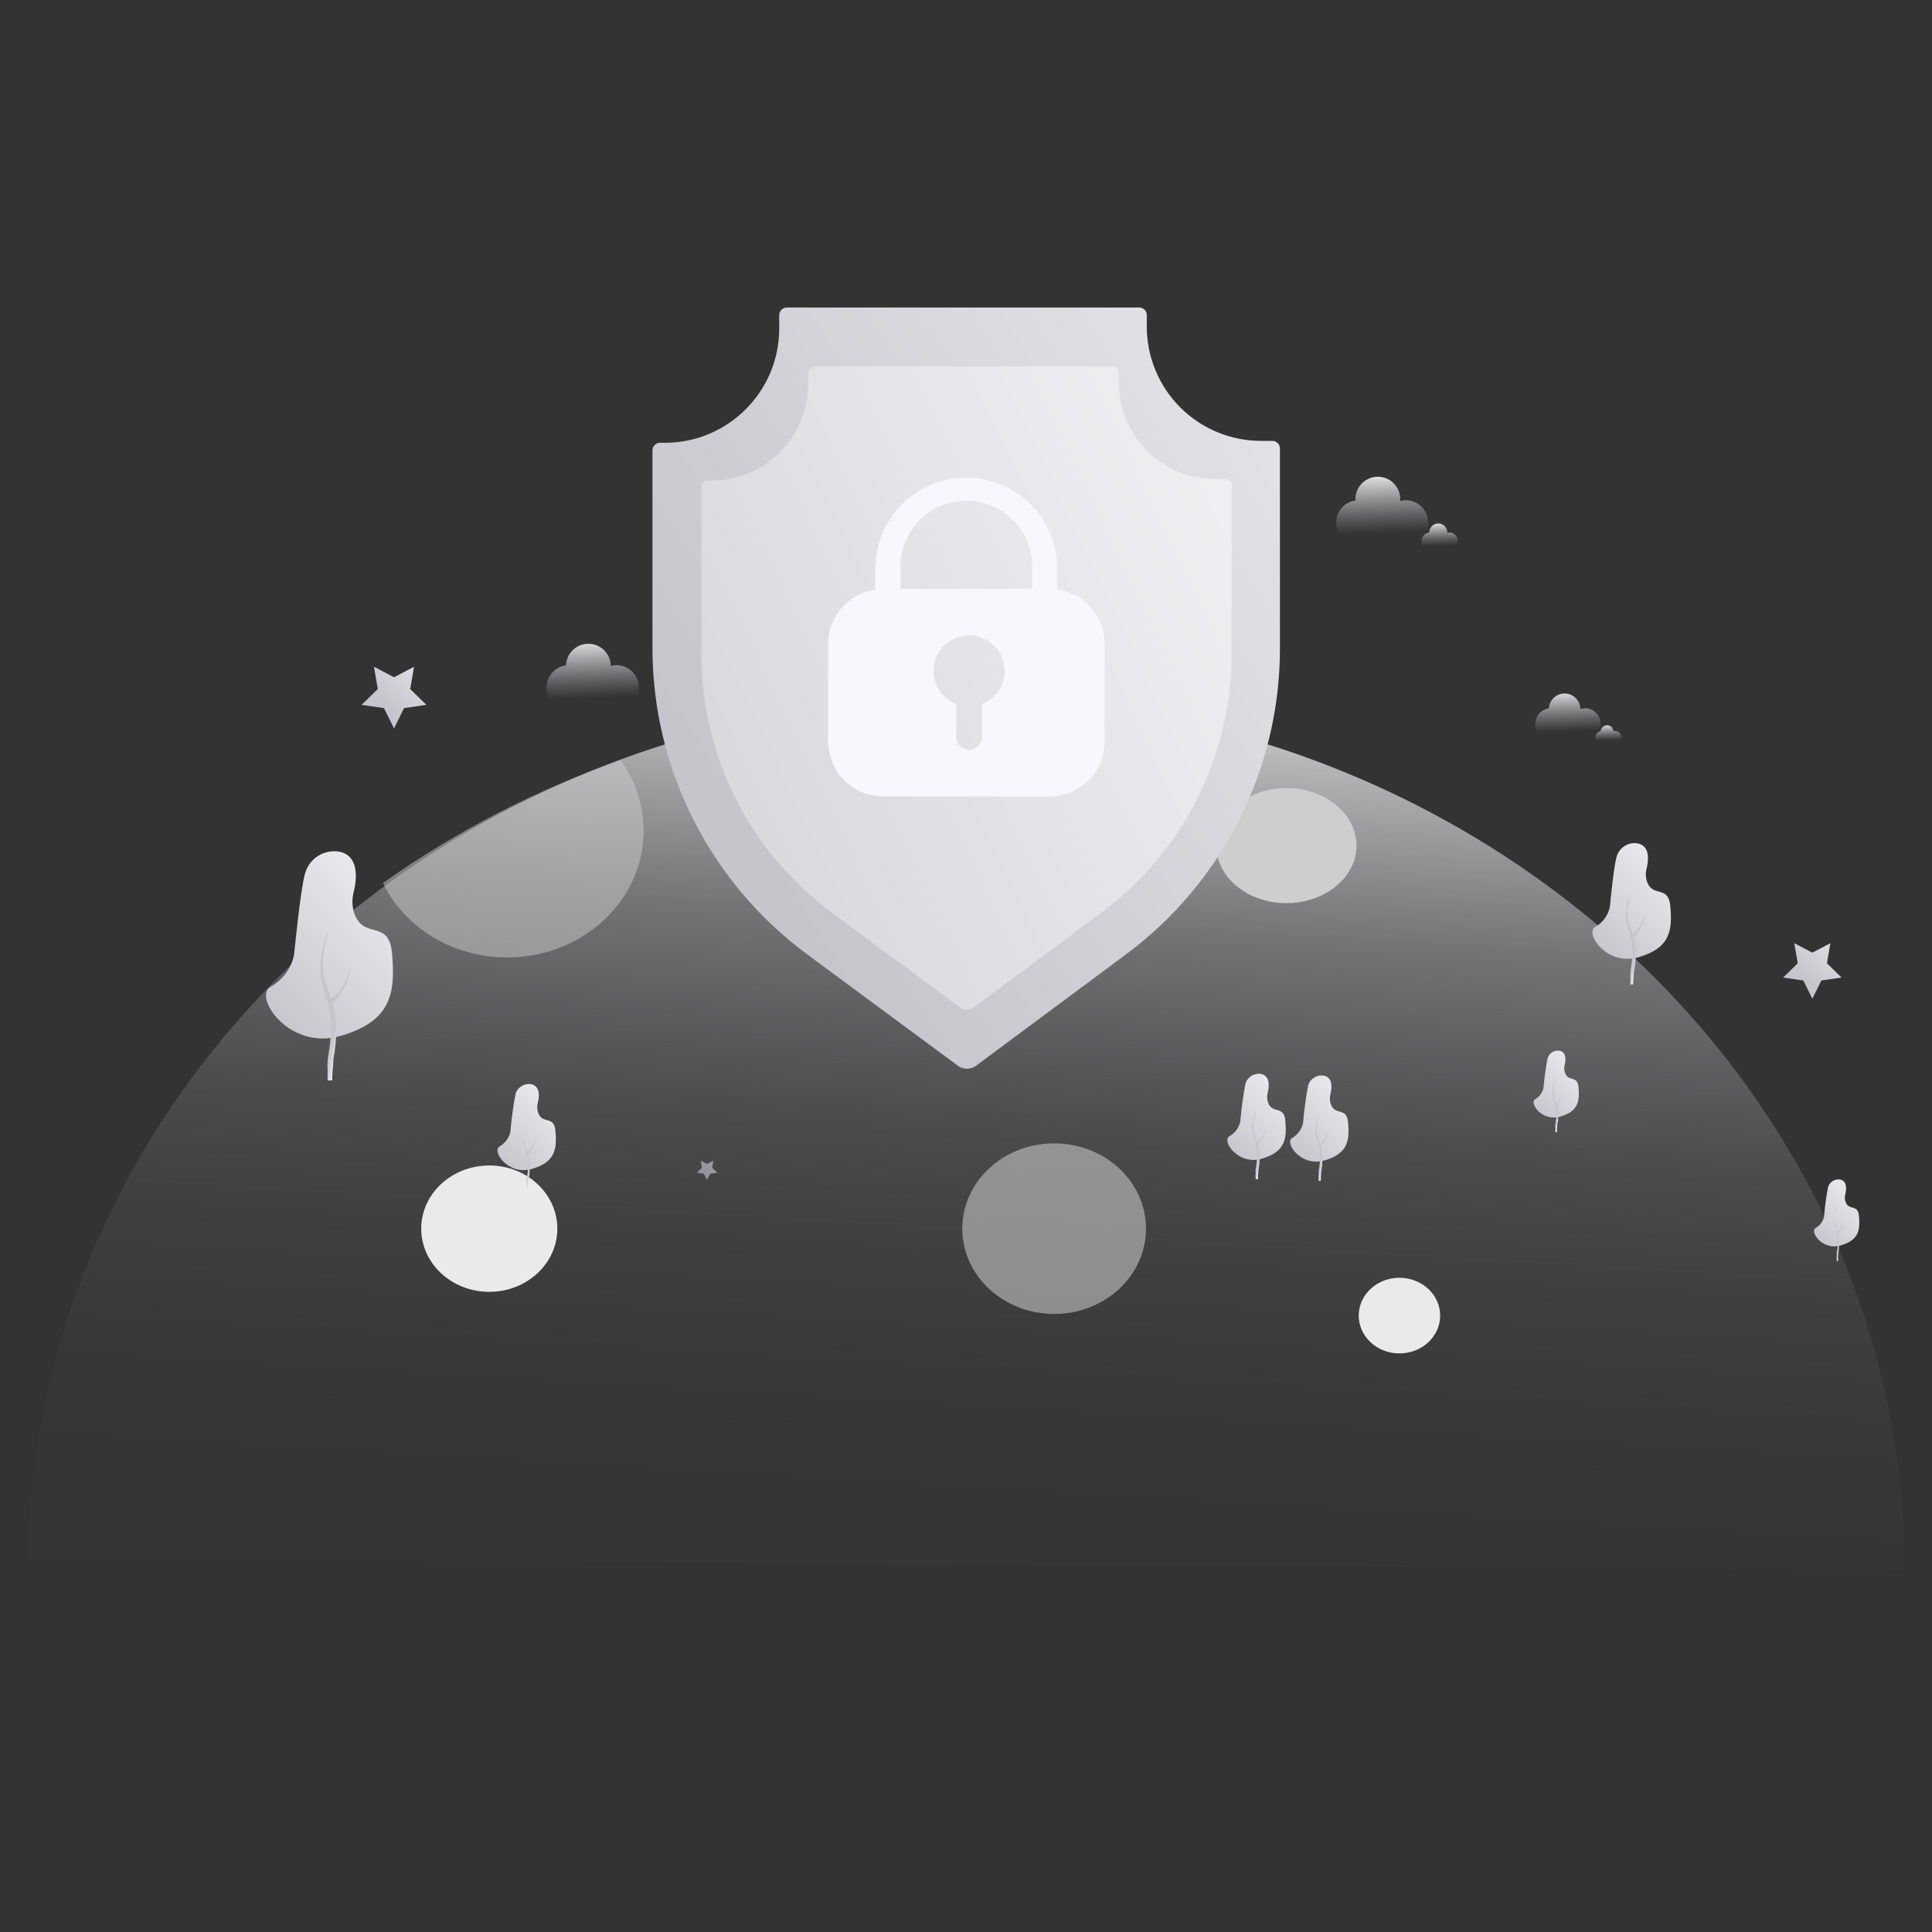 <?xml version="1.0" standalone="no"?><!DOCTYPE svg PUBLIC "-//W3C//DTD SVG 1.1//EN" "http://www.w3.org/Graphics/SVG/1.1/DTD/svg11.dtd"><svg height="400" node-id="1" sillyvg="true" template-height="400" template-width="400" version="1.1" viewBox="0 0 400 400" width="400" xmlns="http://www.w3.org/2000/svg" xmlns:xlink="http://www.w3.org/1999/xlink"><rect x="0" y="0" width="400" height="400" fill="#333333" stroke="none"/><defs node-id="98"><linearGradient gradientUnits="userSpaceOnUse" id="未命名的渐变_33" node-id="5" spreadMethod="pad" x1="211.15" x2="196.77" y1="135.07" y2="378.26"><stop offset="0" stop-color="#f0eff2"></stop><stop offset="0.01" stop-color="#edecef" stop-opacity="0.95"></stop><stop offset="0.08" stop-color="#e1e0e4" stop-opacity="0.75"></stop><stop offset="0.16" stop-color="#d7d6da" stop-opacity="0.57"></stop><stop offset="0.23" stop-color="#cecdd1" stop-opacity="0.42"></stop><stop offset="0.32" stop-color="#c6c5ca" stop-opacity="0.29"></stop><stop offset="0.4" stop-color="#c0bfc4" stop-opacity="0.18"></stop><stop offset="0.5" stop-color="#bbbac0" stop-opacity="0.1"></stop><stop offset="0.62" stop-color="#b8b7bc" stop-opacity="0.04"></stop><stop offset="0.75" stop-color="#b6b5bb" stop-opacity="0.01"></stop><stop offset="1" stop-color="#b5b4ba" stop-opacity="0"></stop></linearGradient><linearGradient gradientUnits="userSpaceOnUse" id="未命名的渐变_7" node-id="17" spreadMethod="pad" x1="85.42" x2="54.99" y1="180.04" y2="211.1"><stop offset="0" stop-color="#f0eff2"></stop><stop offset="1" stop-color="#c6c5cc"></stop></linearGradient><linearGradient gradientUnits="userSpaceOnUse" id="未命名的渐变_7-2" node-id="20" spreadMethod="pad" x1="72.39" x2="71.83" y1="197.9" y2="199.51"><stop offset="0" stop-color="#f0eff2"></stop><stop offset="1" stop-color="#c6c5cc"></stop></linearGradient><linearGradient gradientUnits="userSpaceOnUse" id="未命名的渐变_7-3" node-id="21" spreadMethod="pad" x1="71.45" x2="70.16" y1="209.07" y2="208.83"><stop offset="0" stop-color="#f0eff2"></stop><stop offset="1" stop-color="#c6c5cc"></stop></linearGradient><linearGradient gradientUnits="userSpaceOnUse" id="未命名的渐变_7-4" node-id="22" spreadMethod="pad" x1="348.45" x2="329.65" y1="176.9" y2="196.11"><stop offset="0" stop-color="#f0eff2"></stop><stop offset="1" stop-color="#c6c5cc"></stop></linearGradient><linearGradient gradientUnits="userSpaceOnUse" id="未命名的渐变_7-5" node-id="23" spreadMethod="pad" x1="340.4" x2="340.05" y1="187.95" y2="188.95"><stop offset="0" stop-color="#f0eff2"></stop><stop offset="1" stop-color="#c6c5cc"></stop></linearGradient><linearGradient gradientUnits="userSpaceOnUse" id="未命名的渐变_7-6" node-id="24" spreadMethod="pad" x1="339.82" x2="339.02" y1="194.85" y2="194.7"><stop offset="0" stop-color="#f0eff2"></stop><stop offset="1" stop-color="#c6c5cc"></stop></linearGradient><linearGradient gradientUnits="userSpaceOnUse" id="未命名的渐变_7-7" node-id="25" spreadMethod="pad" x1="386.4" x2="375.54" y1="245.54" y2="256.62"><stop offset="0" stop-color="#f0eff2"></stop><stop offset="1" stop-color="#c6c5cc"></stop></linearGradient><linearGradient gradientUnits="userSpaceOnUse" id="未命名的渐变_7-8" node-id="26" spreadMethod="pad" x1="381.75" x2="381.55" y1="251.91" y2="252.49"><stop offset="0" stop-color="#f0eff2"></stop><stop offset="1" stop-color="#c6c5cc"></stop></linearGradient><linearGradient gradientUnits="userSpaceOnUse" id="未命名的渐变_7-9" node-id="27" spreadMethod="pad" x1="381.42" x2="380.96" y1="255.9" y2="255.81"><stop offset="0" stop-color="#f0eff2"></stop><stop offset="1" stop-color="#c6c5cc"></stop></linearGradient><linearGradient gradientUnits="userSpaceOnUse" id="未命名的渐变_7-10" node-id="28" spreadMethod="pad" x1="328.29" x2="317.43" y1="218.87" y2="229.95"><stop offset="0" stop-color="#f0eff2"></stop><stop offset="1" stop-color="#c6c5cc"></stop></linearGradient><linearGradient gradientUnits="userSpaceOnUse" id="未命名的渐变_7-11" node-id="29" spreadMethod="pad" x1="323.64" x2="323.44" y1="225.24" y2="225.82"><stop offset="0" stop-color="#f0eff2"></stop><stop offset="1" stop-color="#c6c5cc"></stop></linearGradient><linearGradient gradientUnits="userSpaceOnUse" id="未命名的渐变_7-12" node-id="30" spreadMethod="pad" x1="323.3" x2="322.84" y1="229.23" y2="229.14"><stop offset="0" stop-color="#f0eff2"></stop><stop offset="1" stop-color="#c6c5cc"></stop></linearGradient><linearGradient gradientUnits="userSpaceOnUse" id="未命名的渐变_7-13" node-id="31" spreadMethod="pad" x1="116.96" x2="102.96" y1="226.18" y2="240.48"><stop offset="0" stop-color="#f0eff2"></stop><stop offset="1" stop-color="#c6c5cc"></stop></linearGradient><linearGradient gradientUnits="userSpaceOnUse" id="未命名的渐变_7-14" node-id="32" spreadMethod="pad" x1="110.97" x2="110.71" y1="234.4" y2="235.15"><stop offset="0" stop-color="#f0eff2"></stop><stop offset="1" stop-color="#c6c5cc"></stop></linearGradient><linearGradient gradientUnits="userSpaceOnUse" id="未命名的渐变_7-15" node-id="33" spreadMethod="pad" x1="110.53" x2="109.94" y1="239.54" y2="239.43"><stop offset="0" stop-color="#f0eff2"></stop><stop offset="1" stop-color="#c6c5cc"></stop></linearGradient><linearGradient gradientUnits="userSpaceOnUse" id="未命名的渐变_7-16" node-id="34" spreadMethod="pad" x1="268.07" x2="254.08" y1="224.06" y2="238.36"><stop offset="0" stop-color="#f0eff2"></stop><stop offset="1" stop-color="#c6c5cc"></stop></linearGradient><linearGradient gradientUnits="userSpaceOnUse" id="未命名的渐变_7-17" node-id="35" spreadMethod="pad" x1="262.08" x2="261.82" y1="232.29" y2="233.03"><stop offset="0" stop-color="#f0eff2"></stop><stop offset="1" stop-color="#c6c5cc"></stop></linearGradient><linearGradient gradientUnits="userSpaceOnUse" id="未命名的渐变_7-18" node-id="36" spreadMethod="pad" x1="261.65" x2="261.06" y1="237.42" y2="237.31"><stop offset="0" stop-color="#f0eff2"></stop><stop offset="1" stop-color="#c6c5cc"></stop></linearGradient><linearGradient gradientUnits="userSpaceOnUse" id="未命名的渐变_7-19" node-id="37" spreadMethod="pad" x1="281.06" x2="267.07" y1="224.41" y2="238.7"><stop offset="0" stop-color="#f0eff2"></stop><stop offset="1" stop-color="#c6c5cc"></stop></linearGradient><linearGradient gradientUnits="userSpaceOnUse" id="未命名的渐变_7-20" node-id="38" spreadMethod="pad" x1="275.07" x2="274.81" y1="232.63" y2="233.37"><stop offset="0" stop-color="#f0eff2"></stop><stop offset="1" stop-color="#c6c5cc"></stop></linearGradient><linearGradient gradientUnits="userSpaceOnUse" id="未命名的渐变_7-21" node-id="39" spreadMethod="pad" x1="274.64" x2="274.05" y1="237.77" y2="237.66"><stop offset="0" stop-color="#f0eff2"></stop><stop offset="1" stop-color="#c6c5cc"></stop></linearGradient><linearGradient gradientUnits="userSpaceOnUse" id="未命名的渐变_37" node-id="40" spreadMethod="pad" x1="191.87" x2="202.76" y1="103.64" y2="130.15"><stop offset="0" stop-color="#f0eff2"></stop><stop offset="1" stop-color="#c6c5cc" stop-opacity="0"></stop></linearGradient><linearGradient gradientUnits="userSpaceOnUse" id="未命名的渐变_37-2" node-id="43" spreadMethod="pad" x1="146.79" x2="152.96" y1="119.41" y2="134.41"><stop offset="0" stop-color="#f0eff2"></stop><stop offset="1" stop-color="#c6c5cc" stop-opacity="0"></stop></linearGradient><linearGradient gradientUnits="userSpaceOnUse" id="未命名的渐变_7-22" node-id="44" spreadMethod="pad" x1="92" x2="79.38" y1="132.45" y2="145.61"><stop offset="0" stop-color="#f0eff2"></stop><stop offset="1" stop-color="#c6c5cc"></stop></linearGradient><linearGradient gradientUnits="userSpaceOnUse" id="未命名的渐变_7-23" node-id="45" spreadMethod="pad" x1="149.66" x2="145.69" y1="238.56" y2="242.7"><stop offset="0" stop-color="#f0eff2"></stop><stop offset="1" stop-color="#c6c5cc"></stop></linearGradient><linearGradient gradientUnits="userSpaceOnUse" id="未命名的渐变_7-24" node-id="46" spreadMethod="pad" x1="384.61" x2="373.25" y1="190.25" y2="202.1"><stop offset="0" stop-color="#f0eff2"></stop><stop offset="1" stop-color="#c6c5cc"></stop></linearGradient><linearGradient gradientUnits="userSpaceOnUse" id="未命名的渐变_37-3" node-id="47" spreadMethod="pad" x1="324.31" x2="324.6" y1="142.6" y2="151.44"><stop offset="0" stop-color="#f0eff2"></stop><stop offset="1" stop-color="#c6c5cc" stop-opacity="0"></stop></linearGradient><linearGradient gradientUnits="userSpaceOnUse" id="未命名的渐变_37-4" node-id="48" spreadMethod="pad" x1="332.87" x2="332.99" y1="149.72" y2="153.29"><stop offset="0" stop-color="#f0eff2"></stop><stop offset="1" stop-color="#c6c5cc" stop-opacity="0"></stop></linearGradient><linearGradient gradientUnits="userSpaceOnUse" id="未命名的渐变_37-5" node-id="49" spreadMethod="pad" x1="285.81" x2="286.23" y1="97.77" y2="110.36"><stop offset="0" stop-color="#f0eff2"></stop><stop offset="1" stop-color="#c6c5cc" stop-opacity="0"></stop></linearGradient><linearGradient gradientUnits="userSpaceOnUse" id="未命名的渐变_37-6" node-id="50" spreadMethod="pad" x1="122.36" x2="122.79" y1="131.93" y2="144.51"><stop offset="0" stop-color="#f0eff2"></stop><stop offset="1" stop-color="#c6c5cc" stop-opacity="0"></stop></linearGradient><linearGradient gradientUnits="userSpaceOnUse" id="未命名的渐变_37-7" node-id="51" spreadMethod="pad" x1="297.99" x2="298.16" y1="107.91" y2="112.98"><stop offset="0" stop-color="#f0eff2"></stop><stop offset="1" stop-color="#c6c5cc" stop-opacity="0"></stop></linearGradient><linearGradient gradientUnits="userSpaceOnUse" id="未命名的渐变_7-25" node-id="52" spreadMethod="pad" x1="317.64" x2="148.26" y1="57.44" y2="163.43"><stop offset="0" stop-color="#f0eff2"></stop><stop offset="1" stop-color="#c6c5cc"></stop></linearGradient><linearGradient gradientUnits="userSpaceOnUse" id="未命名的渐变_7-26" node-id="53" spreadMethod="pad" x1="260.33" x2="53.44" y1="106.23" y2="205.12"><stop offset="0" stop-color="#f0eff2"></stop><stop offset="1" stop-color="#c6c5cc"></stop></linearGradient></defs><path d="M 5.84 322.83 C 7.07 224.21 93.56 144.61 200.07 144.61 C 307.35 144.61 394.32 225.36 394.32 324.97" fill="url(#未命名的渐变_33)" fill-rule="nonzero" node-id="323" stroke="none" target-height="180.36" target-width="388.48" target-x="5.84" target-y="144.61"></path><g node-id="414"><path d="M 237.27 254.38 C 237.27 264.13 228.75 272.04 218.25 272.04 C 207.75 272.04 199.23 264.13 199.23 254.38 C 199.23 244.63 207.75 236.72 218.25 236.72 C 228.75 236.72 237.27 244.63 237.27 254.38 Z" fill="#c4c4c4" fill-opacity="0.6" fill-rule="nonzero" group-id="1" node-id="327" stroke="none" target-height="35.32" target-width="38.04" target-x="199.23" target-y="236.72"></path></g><path d="M 280.85 175.07 C 280.85 181.65 274.35 186.98 266.34 186.98 C 258.33 186.98 251.83 181.65 251.83 175.07 C 251.83 168.49 258.33 163.16 266.34 163.16 C 274.35 163.16 280.85 168.49 280.85 175.07 Z" fill="#cecece" fill-rule="nonzero" node-id="330" stroke="none" target-height="23.82" target-width="29.02" target-x="251.83" target-y="163.16"></path><path d="M 175.30 159.07 C 181.92 159.07 187.30 154.35 187.30 148.52 C 187.29 147.33 187.06 146.15 186.62 145.05 C 178.82 145.54 171.06 146.47 163.37 147.84 C 163.37 148.07 163.37 148.29 163.37 148.52 C 163.32 154.35 168.69 159.07 175.30 159.07 Z" fill="#cecece" fill-rule="nonzero" node-id="332" stroke="none" target-height="14.02" target-width="23.98" target-x="163.32" target-y="145.05"></path><path d="M 105.00 198.23 C 120.61 198.23 133.26 186.48 133.26 171.99 C 133.25 166.74 131.57 161.64 128.48 157.40 C 110.97 163.53 94.41 172.09 79.28 182.82 C 83.69 191.90 93.53 198.23 105.00 198.23 Z" fill="#cecece" fill-opacity="0.5" fill-rule="nonzero" group-id="2" node-id="336" stroke="none" target-height="40.83" target-width="53.98" target-x="79.28" target-y="157.4"></path><path d="M 115.39 254.38 C 115.39 261.60 109.08 267.46 101.30 267.46 C 93.52 267.46 87.21 261.60 87.21 254.38 C 87.21 247.16 93.52 241.30 101.30 241.30 C 109.08 241.30 115.39 247.16 115.39 254.38 Z" fill="#eaeaea" fill-rule="nonzero" node-id="339" stroke="none" target-height="26.16" target-width="28.18" target-x="87.21" target-y="241.3"></path><path d="M 298.17 272.38 C 298.17 276.70 294.40 280.21 289.74 280.21 C 285.08 280.21 281.31 276.70 281.31 272.38 C 281.31 268.06 285.08 264.55 289.74 264.55 C 294.40 264.55 298.17 268.06 298.17 272.38 Z" fill="#eaeaea" fill-rule="nonzero" node-id="341" stroke="none" target-height="15.66" target-width="16.86" target-x="281.31" target-y="264.55"></path><path d="M 73.22 184.75 C 73.84 182.23 74.49 177.25 70.30 176.34 C 67.18 175.78 64.13 177.64 63.21 180.68 C 62.33 183.36 61.15 195.02 60.91 197.40 C 60.88 197.74 60.82 198.08 60.71 198.40 C 59.99 200.89 58.32 203.00 56.07 204.29 C 52.29 206.22 59.75 217.55 70.45 214.49 C 81.15 211.43 81.88 205.49 81.16 197.34 C 80.52 190.23 75.33 194.58 73.39 189.20 C 72.89 187.77 72.83 186.22 73.22 184.75 Z" fill="url(#未命名的渐变_7)" fill-rule="nonzero" node-id="343" stroke="none" target-height="41.773" target-width="29.59" target-x="52.29" target-y="175.778"></path><path d="M 67.81 207.31 C 68.45 206.92 69.03 206.45 69.54 205.90 C 70.09 205.34 70.58 204.72 71.00 204.06 C 71.39 203.40 71.73 202.71 72.00 202.00 C 72.28 201.26 72.49 200.50 72.65 199.73 C 72.55 200.50 72.40 201.26 72.20 202.00 C 72.00 202.78 71.72 203.54 71.37 204.26 C 71.02 205.00 70.59 205.69 70.09 206.34 C 69.58 207.01 68.98 207.61 68.30 208.11 Z" fill="url(#未命名的渐变_7-2)" fill-rule="nonzero" node-id="345" stroke="none" target-height="8.38" target-width="4.84" target-x="67.81" target-y="199.73"></path><path d="M 67.88 193.18 C 67.09 195.61 66.75 198.17 66.88 200.73 C 66.95 201.98 67.22 203.22 67.69 204.38 C 68.21 205.59 68.63 206.84 68.95 208.11 C 69.27 209.40 69.48 210.71 69.57 212.03 C 69.64 213.36 69.61 214.70 69.48 216.03 C 69.42 216.69 69.34 217.35 69.23 218.03 C 69.12 218.71 69.00 219.20 69.00 219.83 C 69.00 220.46 68.91 221.07 68.86 221.72 L 68.79 222.72 L 68.79 223.21 L 68.79 223.45 L 68.79 223.57 C 68.79 223.57 68.79 223.65 68.68 223.69 L 67.92 223.69 C 67.77 223.69 67.83 223.61 67.82 223.57 L 67.82 222.72 L 67.82 221.72 C 67.78 221.05 67.78 220.39 67.82 219.72 C 67.87 219.05 67.96 218.38 68.09 217.72 C 68.19 217.10 68.28 216.47 68.34 215.84 C 68.64 213.33 68.55 210.79 68.05 208.31 C 67.78 207.07 67.43 205.84 66.99 204.65 C 66.56 203.39 66.34 202.06 66.33 200.73 C 66.32 198.11 66.84 195.51 67.84 193.08 Z" fill="url(#未命名的渐变_7-3)" fill-rule="nonzero" node-id="347" stroke="none" target-height="30.61" target-width="3.313" target-x="66.324" target-y="193.08"></path><path d="M 340.91 179.82 C 341.30 178.26 341.70 175.18 339.11 174.62 C 337.18 174.27 335.30 175.42 334.73 177.30 C 334.18 178.96 333.45 186.17 333.31 187.64 C 333.29 187.84 333.24 188.04 333.18 188.24 C 332.73 189.78 331.70 191.09 330.31 191.89 C 327.97 193.08 332.58 200.08 339.20 198.19 C 345.82 196.30 346.27 192.62 345.82 187.59 C 345.43 183.20 342.22 185.88 341.02 182.59 C 340.71 181.70 340.67 180.73 340.91 179.82 Z" fill="url(#未命名的渐变_7-4)" fill-rule="nonzero" node-id="349" stroke="none" target-height="25.808" target-width="18.3" target-x="327.97" target-y="174.272"></path><path d="M 337.57 193.76 C 337.97 193.52 338.33 193.23 338.64 192.89 C 338.97 192.54 339.26 192.17 339.51 191.76 C 339.76 191.34 339.97 190.91 340.14 190.45 C 340.31 190.00 340.45 189.53 340.54 189.05 C 340.49 189.54 340.41 190.02 340.28 190.50 C 340.15 190.98 339.98 191.45 339.77 191.90 C 339.55 192.35 339.29 192.78 338.98 193.18 C 338.67 193.60 338.29 193.97 337.87 194.28 Z" fill="url(#未命名的渐变_7-5)" fill-rule="nonzero" node-id="351" stroke="none" target-height="5.23" target-width="2.97" target-x="337.57" target-y="189.05"></path><path d="M 337.61 185.00 C 337.12 186.51 336.90 188.09 336.97 189.67 C 337.01 190.45 337.18 191.21 337.47 191.93 C 337.79 192.67 338.05 193.44 338.25 194.23 C 338.45 195.03 338.58 195.84 338.63 196.66 C 338.67 197.47 338.66 198.29 338.58 199.10 C 338.58 199.51 338.49 199.91 338.42 200.32 C 338.35 200.73 338.31 201.08 338.27 201.47 C 338.23 201.86 338.27 202.24 338.19 202.65 L 338.14 203.24 L 338.14 203.54 L 338.14 203.77 C 338.14 203.77 338.14 203.77 338.07 203.84 L 337.60 203.84 C 337.51 203.84 337.55 203.79 337.54 203.76 L 337.54 203.24 L 337.54 202.64 C 337.52 202.23 337.52 201.83 337.54 201.42 C 337.57 201.01 337.63 200.60 337.70 200.20 C 337.77 199.81 337.82 199.43 337.86 199.04 C 338.05 197.49 337.98 195.91 337.68 194.38 C 337.51 193.61 337.29 192.86 337.03 192.12 C 336.76 191.34 336.62 190.52 336.62 189.69 C 336.62 188.07 336.93 186.47 337.55 184.97 Z" fill="url(#未命名的渐变_7-6)" fill-rule="nonzero" node-id="353" stroke="none" target-height="18.87" target-width="2.058" target-x="336.615" target-y="184.97"></path><path d="M 382.05 247.22 C 382.27 246.32 382.50 244.54 381.00 244.22 C 379.89 244.02 378.80 244.69 378.48 245.77 C 378.10 247.75 377.82 249.76 377.66 251.77 C 377.66 251.89 377.66 252.01 377.59 252.12 C 377.33 253.01 376.73 253.76 375.93 254.23 C 374.58 254.92 377.24 258.96 381.06 257.86 C 384.88 256.76 385.14 254.65 384.88 251.75 C 384.65 249.21 382.80 250.75 382.11 248.84 C 381.93 248.32 381.91 247.75 382.05 247.22 Z" fill="url(#未命名的渐变_7-7)" fill-rule="nonzero" node-id="355" stroke="none" target-height="14.94" target-width="10.56" target-x="374.58" target-y="244.02"></path><path d="M 380.12 255.27 C 380.35 255.13 380.55 254.96 380.73 254.77 C 380.92 254.57 381.09 254.35 381.24 254.11 C 381.38 253.87 381.50 253.62 381.60 253.36 C 381.70 253.10 381.77 252.83 381.83 252.55 C 381.80 252.83 381.75 253.11 381.68 253.39 C 381.61 253.66 381.51 253.93 381.39 254.19 C 381.26 254.45 381.11 254.70 380.93 254.93 C 380.75 255.17 380.53 255.39 380.29 255.57 Z" fill="url(#未命名的渐变_7-8)" fill-rule="nonzero" node-id="357" stroke="none" target-height="3.02" target-width="1.71" target-x="380.12" target-y="252.55"></path><path d="M 380.14 250.23 C 379.85 251.10 379.73 252.01 379.77 252.92 C 379.80 253.37 379.89 253.81 380.06 254.23 C 380.25 254.66 380.40 255.10 380.51 255.56 C 380.62 256.02 380.70 256.49 380.73 256.96 C 380.76 257.43 380.76 257.90 380.73 258.37 C 380.73 258.60 380.68 258.84 380.64 259.07 C 380.60 259.30 380.58 259.51 380.55 259.74 C 380.52 259.97 380.55 260.18 380.55 260.41 L 380.55 260.76 L 380.55 260.93 L 380.55 261.06 C 380.55 261.06 380.55 261.06 380.55 261.06 L 380.27 261.06 C 380.22 261.06 380.27 261.06 380.27 261.01 L 380.27 260.71 L 380.27 260.36 C 380.27 260.14 380.27 259.89 380.27 259.66 C 380.27 259.43 380.33 259.18 380.37 258.96 L 380.46 258.29 C 380.57 257.39 380.53 256.48 380.35 255.60 C 380.25 255.16 380.13 254.72 379.98 254.29 C 379.83 253.84 379.75 253.37 379.74 252.89 C 379.74 251.95 379.92 251.03 380.28 250.16 Z" fill="url(#未命名的渐变_7-9)" fill-rule="nonzero" node-id="359" stroke="none" target-height="10.9" target-width="1.037" target-x="379.728" target-y="250.16"></path><path d="M 323.93 220.55 C 324.16 219.65 324.39 217.87 322.93 217.55 C 321.82 217.35 320.73 218.02 320.41 219.10 C 320.03 221.08 319.75 223.09 319.58 225.10 C 319.57 225.22 319.55 225.34 319.51 225.45 C 319.25 226.34 318.66 227.09 317.86 227.56 C 316.51 228.25 319.17 232.28 322.99 231.19 C 326.81 230.10 327.07 227.98 326.81 225.08 C 326.58 222.54 324.73 224.08 324.04 222.17 C 323.84 221.65 323.80 221.09 323.93 220.55 Z" fill="url(#未命名的渐变_7-10)" fill-rule="nonzero" node-id="361" stroke="none" target-height="14.93" target-width="10.56" target-x="316.51" target-y="217.35"></path><path d="M 322.00 228.60 C 322.23 228.47 322.44 228.30 322.62 228.10 C 322.81 227.90 322.98 227.68 323.12 227.44 C 323.26 227.20 323.39 226.95 323.49 226.69 C 323.59 226.43 323.66 226.16 323.72 225.88 C 323.70 226.16 323.64 226.44 323.57 226.71 C 323.50 226.99 323.40 227.26 323.28 227.52 C 323.15 227.78 323.00 228.03 322.82 228.26 C 322.64 228.50 322.42 228.72 322.18 228.90 Z" fill="url(#未命名的渐变_7-11)" fill-rule="nonzero" node-id="363" stroke="none" target-height="3.02" target-width="1.72" target-x="322" target-y="225.88"></path><path d="M 322.00 223.56 C 321.71 224.43 321.59 225.34 321.63 226.25 C 321.66 226.70 321.75 227.14 321.92 227.56 C 322.10 227.99 322.25 228.44 322.37 228.89 C 322.48 229.35 322.56 229.82 322.59 230.29 C 322.62 230.76 322.62 231.23 322.59 231.70 C 322.59 231.93 322.59 232.17 322.50 232.40 C 322.41 232.63 322.43 232.84 322.41 233.07 C 322.39 233.30 322.41 233.51 322.36 233.74 L 322.36 234.09 L 322.36 234.26 L 322.36 234.39 C 322.36 234.39 322.36 234.39 322.36 234.39 L 322.00 234.39 C 321.95 234.39 322.00 234.39 322.00 234.34 L 322.00 233.69 C 322.00 233.47 322.00 233.22 322.00 232.99 C 322.01 232.75 322.04 232.52 322.09 232.29 C 322.09 232.06 322.16 231.84 322.19 231.61 C 322.26 230.74 322.20 229.86 322.00 229.00 C 321.91 228.55 321.78 228.12 321.62 227.69 C 321.46 227.24 321.39 226.77 321.39 226.29 C 321.39 225.35 321.57 224.43 321.93 223.56 Z" fill="url(#未命名的渐变_7-12)" fill-rule="nonzero" node-id="365" stroke="none" target-height="10.83" target-width="1.238" target-x="321.387" target-y="223.56"></path><path d="M 111.34 228.35 C 111.63 227.19 111.93 224.90 110.00 224.48 C 108.56 224.22 107.16 225.08 106.74 226.48 C 106.25 229.02 105.90 231.59 105.68 234.17 C 105.67 234.32 105.64 234.47 105.59 234.62 C 105.25 235.76 104.49 236.74 103.46 237.34 C 101.71 238.22 105.15 243.43 110.07 242.03 C 114.99 240.63 115.33 237.88 115.00 234.14 C 114.71 230.86 112.32 232.87 111.43 230.39 C 111.20 229.73 111.17 229.02 111.34 228.35 Z" fill="url(#未命名的渐变_7-13)" fill-rule="nonzero" node-id="367" stroke="none" target-height="19.205" target-width="13.62" target-x="101.71" target-y="224.225"></path><path d="M 108.86 238.73 C 109.15 238.55 109.42 238.33 109.65 238.08 C 109.90 237.82 110.11 237.54 110.30 237.24 C 110.49 236.92 110.65 236.59 110.77 236.24 C 110.90 235.90 111.00 235.55 111.07 235.19 C 111.04 235.55 110.97 235.92 110.88 236.27 C 110.78 236.61 110.65 236.95 110.50 237.27 C 110.34 237.62 110.14 237.96 109.91 238.27 C 109.67 238.58 109.39 238.85 109.08 239.08 Z" fill="url(#未命名的渐变_7-14)" fill-rule="nonzero" node-id="369" stroke="none" target-height="3.89" target-width="2.21" target-x="108.86" target-y="235.19"></path><path d="M 108.89 232.23 C 108.52 233.35 108.35 234.52 108.41 235.70 C 108.45 236.28 108.57 236.85 108.78 237.39 C 109.02 237.94 109.21 238.51 109.36 239.10 C 109.51 239.69 109.61 240.30 109.65 240.91 C 109.69 241.52 109.69 242.12 109.65 242.73 C 109.65 243.03 109.61 243.33 109.53 243.63 C 109.53 243.93 109.45 244.20 109.42 244.49 C 109.39 244.78 109.42 245.06 109.36 245.37 L 109.36 245.81 L 109.36 246.20 C 109.36 246.20 109.36 246.20 109.36 246.25 L 109.01 246.25 C 108.94 246.25 109.01 246.25 109.01 246.19 L 109.01 245.35 C 108.99 245.05 108.99 244.74 109.01 244.44 C 109.03 244.14 109.07 243.84 109.13 243.54 C 109.18 243.25 109.22 242.96 109.25 242.67 C 109.39 241.52 109.34 240.35 109.11 239.21 C 108.99 238.64 108.83 238.07 108.63 237.52 C 108.43 236.94 108.32 236.33 108.32 235.72 C 108.32 234.51 108.56 233.32 109.02 232.20 Z" fill="url(#未命名的渐变_7-15)" fill-rule="nonzero" node-id="371" stroke="none" target-height="14.05" target-width="1.376" target-x="108.319" target-y="232.2"></path><path d="M 262.46 226.24 C 262.75 225.07 263.05 222.78 261.12 222.36 C 259.68 222.10 258.28 222.96 257.86 224.36 C 257.37 226.90 257.02 229.47 256.80 232.05 C 256.79 232.20 256.76 232.35 256.71 232.50 C 256.37 233.65 255.61 234.62 254.57 235.22 C 252.83 236.11 256.26 241.32 261.19 239.91 C 266.12 238.50 266.45 235.76 266.11 232.02 C 265.82 228.75 263.43 230.75 262.54 228.27 C 262.31 227.62 262.29 226.91 262.46 226.24 Z" fill="url(#未命名的渐变_7-16)" fill-rule="nonzero" node-id="373" stroke="none" target-height="19.215" target-width="13.62" target-x="252.83" target-y="222.105"></path><path d="M 260.00 236.61 C 260.30 236.44 260.57 236.22 260.80 235.96 C 261.04 235.70 261.26 235.42 261.45 235.12 C 261.63 234.80 261.79 234.47 261.92 234.12 C 262.05 233.78 262.15 233.43 262.22 233.07 C 262.18 233.43 262.12 233.80 262.02 234.15 C 261.92 234.49 261.80 234.83 261.64 235.15 C 261.48 235.50 261.28 235.84 261.05 236.15 C 260.82 236.46 260.54 236.74 260.23 236.97 Z" fill="url(#未命名的渐变_7-17)" fill-rule="nonzero" node-id="375" stroke="none" target-height="3.9" target-width="2.22" target-x="260" target-y="233.07"></path><path d="M 260.00 230.11 C 259.64 231.23 259.48 232.41 259.53 233.59 C 259.56 234.17 259.69 234.73 259.90 235.27 C 260.14 235.82 260.33 236.39 260.48 236.98 C 260.63 237.57 260.72 238.18 260.76 238.79 C 260.80 239.40 260.80 240.00 260.76 240.61 C 260.76 240.91 260.70 241.21 260.65 241.51 C 260.60 241.81 260.57 242.09 260.54 242.38 C 260.51 242.67 260.49 242.95 260.47 243.25 L 260.47 243.69 L 260.47 243.91 L 260.47 244.08 C 260.47 244.08 260.47 244.08 260.42 244.14 L 260.00 244.14 C 259.93 244.14 260.00 244.14 259.95 244.08 L 259.95 243.69 L 259.95 243.24 C 259.95 242.95 259.95 242.64 259.95 242.33 C 259.97 242.03 260.02 241.73 260.08 241.43 C 260.08 241.14 260.16 240.85 260.19 240.56 C 260.33 239.41 260.29 238.24 260.06 237.10 C 259.94 236.53 259.77 235.97 259.57 235.42 C 259.38 234.84 259.28 234.23 259.27 233.61 C 259.27 232.40 259.50 231.21 259.96 230.09 Z" fill="url(#未命名的渐变_7-18)" fill-rule="nonzero" node-id="377" stroke="none" target-height="14.05" target-width="1.539" target-x="259.266" target-y="230.09"></path><path d="M 275.45 226.58 C 275.74 225.42 276.04 223.12 274.11 222.71 C 272.67 222.45 271.27 223.31 270.85 224.71 C 270.36 227.25 270.01 229.82 269.79 232.40 C 269.78 232.56 269.75 232.71 269.70 232.86 C 269.36 234.00 268.59 234.97 267.56 235.57 C 265.82 236.46 269.25 241.67 274.18 240.26 C 279.11 238.85 279.44 236.11 279.10 232.37 C 278.81 229.10 276.42 231.10 275.53 228.63 C 275.30 227.97 275.27 227.26 275.45 226.58 Z" fill="url(#未命名的渐变_7-19)" fill-rule="nonzero" node-id="379" stroke="none" target-height="19.225" target-width="13.62" target-x="265.82" target-y="222.445"></path><path d="M 273.00 237.00 C 273.30 236.82 273.56 236.60 273.80 236.35 C 274.04 236.09 274.26 235.80 274.45 235.50 C 274.64 235.18 274.80 234.85 274.92 234.50 C 275.05 234.16 275.15 233.81 275.22 233.45 C 275.18 233.82 275.12 234.18 275.02 234.54 C 274.92 234.88 274.80 235.22 274.64 235.54 C 274.48 235.89 274.28 236.23 274.05 236.54 C 273.82 236.85 273.54 237.13 273.23 237.36 Z" fill="url(#未命名的渐变_7-20)" fill-rule="nonzero" node-id="381" stroke="none" target-height="3.91" target-width="2.22" target-x="273" target-y="233.45"></path><path d="M 273.00 230.46 C 272.64 231.58 272.48 232.75 272.53 233.93 C 272.56 234.51 272.69 235.07 272.90 235.61 C 273.14 236.17 273.33 236.74 273.48 237.33 C 273.63 237.92 273.72 238.52 273.76 239.13 C 273.81 239.74 273.81 240.34 273.76 240.95 C 273.74 241.26 273.70 241.56 273.65 241.86 C 273.60 242.15 273.57 242.43 273.54 242.72 C 273.51 243.01 273.49 243.29 273.47 243.59 L 273.47 244.03 L 273.47 244.26 L 273.47 244.42 C 273.47 244.42 273.47 244.42 273.42 244.48 L 273.00 244.48 C 272.93 244.48 273.00 244.48 273.00 244.42 L 273.00 244.00 L 273.00 243.56 C 273.00 243.26 273.00 242.95 273.00 242.65 C 273.02 242.34 273.07 242.04 273.13 241.74 C 273.18 241.46 273.21 241.17 273.24 240.88 C 273.38 239.72 273.34 238.55 273.11 237.41 C 272.99 236.84 272.82 236.28 272.62 235.73 C 272.43 235.15 272.33 234.54 272.32 233.92 C 272.32 232.71 272.55 231.52 273.01 230.40 Z" fill="url(#未命名的渐变_7-21)" fill-rule="nonzero" node-id="383" stroke="none" target-height="14.08" target-width="1.493" target-x="272.317" target-y="230.4"></path><path d="M 206.92 117.11 C 206.38 117.11 205.84 117.18 205.32 117.32 C 205.32 117.25 205.32 117.18 205.32 117.11 C 205.32 113.52 202.41 110.61 198.82 110.61 C 195.23 110.61 192.32 113.52 192.32 117.11 L 192.32 117.18 C 189.68 117.50 187.51 119.39 186.82 121.96 C 186.14 124.53 187.08 127.25 189.21 128.84 C 191.34 130.43 194.22 130.56 196.49 129.18 C 198.56 130.14 200.98 129.94 202.87 128.66 C 204.01 129.57 205.42 130.07 206.87 130.07 C 210.46 130.07 213.37 127.16 213.37 123.57 C 213.37 119.98 210.46 117.07 206.87 117.07 Z" fill="url(#未命名的渐变_37)" fill-rule="nonzero" node-id="385" stroke="none" target-height="19.955" target-width="27.233" target-x="186.137" target-y="110.61"></path><path d="M 155.31 127.00 C 155.01 127.00 154.70 127.04 154.41 127.12 L 154.41 127.00 C 154.31 125.04 152.69 123.51 150.74 123.51 C 148.78 123.51 147.16 125.04 147.06 127.00 L 147.06 127.00 C 145.58 127.19 144.36 128.26 143.98 129.71 C 143.60 131.16 144.13 132.69 145.32 133.59 C 146.52 134.49 148.14 134.58 149.42 133.81 C 149.90 134.04 150.43 134.16 150.96 134.16 C 151.70 134.16 152.42 133.94 153.03 133.52 C 154.29 134.53 156.07 134.59 157.40 133.68 C 158.73 132.76 159.31 131.09 158.83 129.55 C 158.35 128.00 156.93 126.96 155.31 126.96 Z" fill="url(#未命名的渐变_37-2)" fill-rule="nonzero" node-id="387" stroke="none" target-height="11.077" target-width="15.719" target-x="143.596" target-y="123.512"></path><path d="M 81.58 140.22 L 85.73 138.04 L 84.93 142.66 L 88.29 145.93 L 83.65 146.61 L 81.58 150.82 L 79.50 146.61 L 74.86 145.93 L 78.22 142.66 L 77.42 138.04 L 81.58 140.22 Z" fill="url(#未命名的渐变_7-22)" fill-rule="nonzero" node-id="389" stroke="none" target-height="12.78" target-width="13.43" target-x="74.86" target-y="138.04"></path><path d="M 146.38 241.00 L 147.69 240.31 L 147.44 241.77 L 148.50 242.80 L 147.04 243.01 L 146.38 244.33 L 145.73 243.01 L 144.27 242.80 L 145.33 241.77 L 145.08 240.31 L 146.38 241.00 Z" fill="url(#未命名的渐变_7-23)" fill-opacity="0.6" fill-rule="nonzero" group-id="3" node-id="393" stroke="none" target-height="4.02" target-width="4.23" target-x="144.27" target-y="240.31"></path><path d="M 375.23 197.24 L 378.96 195.28 L 378.25 199.44 L 381.27 202.39 L 377.09 203.00 L 375.23 206.78 L 373.36 203.00 L 369.18 202.39 L 372.20 199.44 L 371.49 195.28 L 375.23 197.24 Z" fill="url(#未命名的渐变_7-24)" fill-rule="nonzero" node-id="396" stroke="none" target-height="11.5" target-width="12.09" target-x="369.18" target-y="195.28"></path><path d="M 328.00 146.67 C 327.73 146.67 327.46 146.71 327.20 146.77 L 327.20 146.67 C 327.10 144.94 325.67 143.58 323.94 143.58 C 322.20 143.58 320.77 144.94 320.67 146.67 C 320.67 146.67 320.67 146.67 320.67 146.67 C 318.97 146.90 317.74 148.41 317.86 150.12 C 317.97 151.83 319.40 153.16 321.11 153.16 C 322.03 152.62 323.15 152.57 324.11 153.02 C 324.77 153.02 325.41 152.82 325.95 152.45 C 326.52 152.91 327.22 153.16 327.95 153.16 C 329.16 153.23 330.31 152.62 330.93 151.58 C 331.56 150.54 331.56 149.25 330.93 148.21 C 330.31 147.17 329.16 146.56 327.95 146.63 Z" fill="url(#未命名的渐变_37-3)" fill-rule="nonzero" node-id="398" stroke="none" target-height="9.646" target-width="13.814" target-x="317.743" target-y="143.581"></path><path d="M 334.36 151.36 C 334.25 151.34 334.15 151.34 334.04 151.36 L 334.04 151.36 C 333.98 150.68 333.41 150.15 332.73 150.15 C 332.04 150.15 331.47 150.68 331.41 151.36 L 331.41 151.36 C 330.74 151.48 330.27 152.08 330.32 152.75 C 330.36 153.43 330.91 153.96 331.59 153.98 C 331.82 153.98 332.05 153.92 332.25 153.80 C 332.42 153.88 332.61 153.92 332.80 153.92 C 333.28 153.59 333.91 153.62 334.36 153.98 C 335.09 153.98 335.68 153.39 335.68 152.66 C 335.68 151.93 335.09 151.34 334.36 151.34 Z" fill="url(#未命名的渐变_37-4)" fill-rule="nonzero" node-id="400" stroke="none" target-height="3.825" target-width="5.409" target-x="330.271" target-y="150.155"></path><path d="M 291.05 103.57 C 290.66 103.57 290.28 103.62 289.91 103.72 C 289.91 103.72 289.91 103.62 289.91 103.57 C 289.99 101.86 289.12 100.24 287.65 99.36 C 286.18 98.48 284.35 98.48 282.88 99.36 C 281.41 100.24 280.54 101.86 280.62 103.57 L 280.62 103.62 C 278.77 103.89 277.26 105.24 276.79 107.05 C 276.32 108.87 276.99 110.78 278.48 111.91 C 279.98 113.04 282.00 113.16 283.62 112.22 C 284.23 112.51 284.90 112.66 285.57 112.66 C 286.50 112.66 287.41 112.38 288.18 111.85 C 289.77 113.11 292.00 113.19 293.68 112.04 C 295.36 110.89 296.09 108.78 295.49 106.84 C 294.89 104.90 293.09 103.57 291.06 103.57 Z" fill="url(#未命名的渐变_37-5)" fill-rule="nonzero" node-id="402" stroke="none" target-height="14.702" target-width="19.771" target-x="276.32" target-y="98.485"></path><path d="M 127.61 137.72 C 127.22 137.72 126.84 137.77 126.46 137.87 C 126.46 137.82 126.46 137.77 126.46 137.72 C 126.34 135.24 124.30 133.29 121.81 133.29 C 119.33 133.29 117.29 135.24 117.17 137.72 L 117.17 137.77 C 114.74 138.09 112.98 140.25 113.15 142.69 C 113.32 145.14 115.36 147.03 117.81 147.01 C 118.63 147.01 119.44 146.79 120.15 146.37 C 120.77 146.67 121.46 146.82 122.15 146.81 C 123.08 146.81 123.99 146.53 124.76 146.00 C 126.35 147.26 128.58 147.34 130.26 146.19 C 131.94 145.04 132.67 142.94 132.07 140.99 C 131.47 139.05 129.68 137.73 127.65 137.72 Z" fill="url(#未命名的渐变_37-6)" fill-rule="nonzero" node-id="404" stroke="none" target-height="14.051" target-width="19.691" target-x="112.979" target-y="133.286"></path><path d="M 300.11 110.24 C 299.95 110.24 299.80 110.26 299.65 110.30 L 299.65 110.24 C 299.65 109.21 298.81 108.37 297.78 108.37 C 296.75 108.37 295.91 109.21 295.91 110.24 L 295.91 110.24 C 295.16 110.35 294.55 110.89 294.36 111.62 C 294.17 112.35 294.44 113.12 295.04 113.58 C 295.64 114.04 296.46 114.09 297.11 113.71 C 297.35 113.83 297.62 113.89 297.89 113.89 C 298.27 113.89 298.63 113.78 298.94 113.56 C 299.27 113.83 299.68 113.97 300.11 113.97 C 301.09 113.90 301.85 113.08 301.85 112.09 C 301.85 111.11 301.09 110.29 300.11 110.22 Z" fill="url(#未命名的渐变_37-7)" fill-rule="nonzero" node-id="406" stroke="none" target-height="5.718" target-width="7.679" target-x="294.174" target-y="108.37"></path><path d="M 237.43 67.61 L 237.43 65.24 C 237.43 64.82 237.26 64.42 236.97 64.13 C 236.67 63.83 236.27 63.67 235.85 63.67 L 162.90 63.67 C 162.03 63.67 161.33 64.37 161.33 65.24 L 161.33 68.00 C 161.33 81.07 150.73 91.67 137.66 91.67 L 136.66 91.67 C 135.79 91.67 135.08 92.38 135.08 93.25 L 135.08 134.10 C 135.07 159.13 146.95 182.68 167.08 197.56 L 198.32 220.65 C 199.44 221.47 200.96 221.47 202.08 220.65 L 233.14 197.58 C 253.20 182.68 265.01 159.17 265.00 134.19 L 265.00 92.86 C 265.00 91.99 264.29 91.28 263.42 91.28 L 261.10 91.28 C 254.82 91.28 248.80 88.79 244.36 84.35 C 239.92 79.91 237.43 73.89 237.43 67.61 Z" fill="url(#未命名的渐变_7-25)" fill-rule="nonzero" node-id="408" stroke="none" target-height="157.806" target-width="129.939" target-x="135.074" target-y="63.667"></path><path d="M 231.63 79.19 L 231.63 77.19 C 231.63 76.46 231.03 75.86 230.30 75.86 L 168.67 75.86 C 167.94 75.86 167.34 76.46 167.34 77.19 L 167.34 79.49 C 167.34 90.54 158.39 99.49 147.34 99.49 L 146.53 99.49 C 146.18 99.49 145.84 99.63 145.59 99.88 C 145.34 100.13 145.20 100.48 145.20 100.83 L 145.20 135.34 C 145.19 156.48 155.21 176.37 172.20 188.95 L 198.77 208.58 C 199.61 209.20 200.75 209.20 201.59 208.58 L 228.01 188.95 C 244.97 176.39 254.98 156.54 255.00 135.44 L 255.00 100.52 C 255.00 100.17 254.86 99.83 254.61 99.58 C 254.36 99.33 254.01 99.19 253.66 99.19 L 251.66 99.19 C 246.35 99.20 241.26 97.09 237.50 93.34 C 233.74 89.59 231.63 84.50 231.63 79.19 Z" fill="url(#未命名的渐变_7-26)" fill-rule="nonzero" node-id="410" stroke="none" target-height="133.34" target-width="109.812" target-x="145.188" target-y="75.86"></path><path d="M 218.91 122.05 L 218.91 117.92 C 218.87 117.72 218.87 117.50 218.91 117.30 C 218.67 107.07 210.31 98.89 200.07 98.89 C 189.84 98.89 181.48 107.07 181.24 117.30 L 181.24 122.05 C 175.64 122.85 171.48 127.63 171.46 133.29 L 171.46 153.53 C 171.48 159.79 176.55 164.87 182.81 164.89 L 217.34 164.89 C 223.61 164.87 228.68 159.80 228.70 153.53 L 228.70 133.29 C 228.68 127.63 224.51 122.84 218.91 122.05 Z M 200.08 103.67 C 207.61 103.68 213.70 109.77 213.71 117.30 C 213.75 117.50 213.75 117.72 213.71 117.92 L 213.71 121.92 L 186.44 121.92 L 186.44 117.30 C 186.45 109.77 192.55 103.68 200.08 103.67 Z M 203.31 145.78 L 203.31 152.61 C 203.31 154.07 202.12 155.26 200.66 155.26 C 199.20 155.26 198.01 154.07 198.01 152.61 L 198.01 145.78 C 194.70 144.50 192.78 141.05 193.42 137.57 C 194.07 134.08 197.11 131.55 200.66 131.55 C 204.21 131.55 207.25 134.08 207.90 137.57 C 208.54 141.05 206.62 144.50 203.31 145.78 Z" fill="#f8f7fe" fill-rule="nonzero" node-id="412" stroke="none" target-height="65.996" target-width="57.24" target-x="171.46" target-y="98.894"></path></svg>